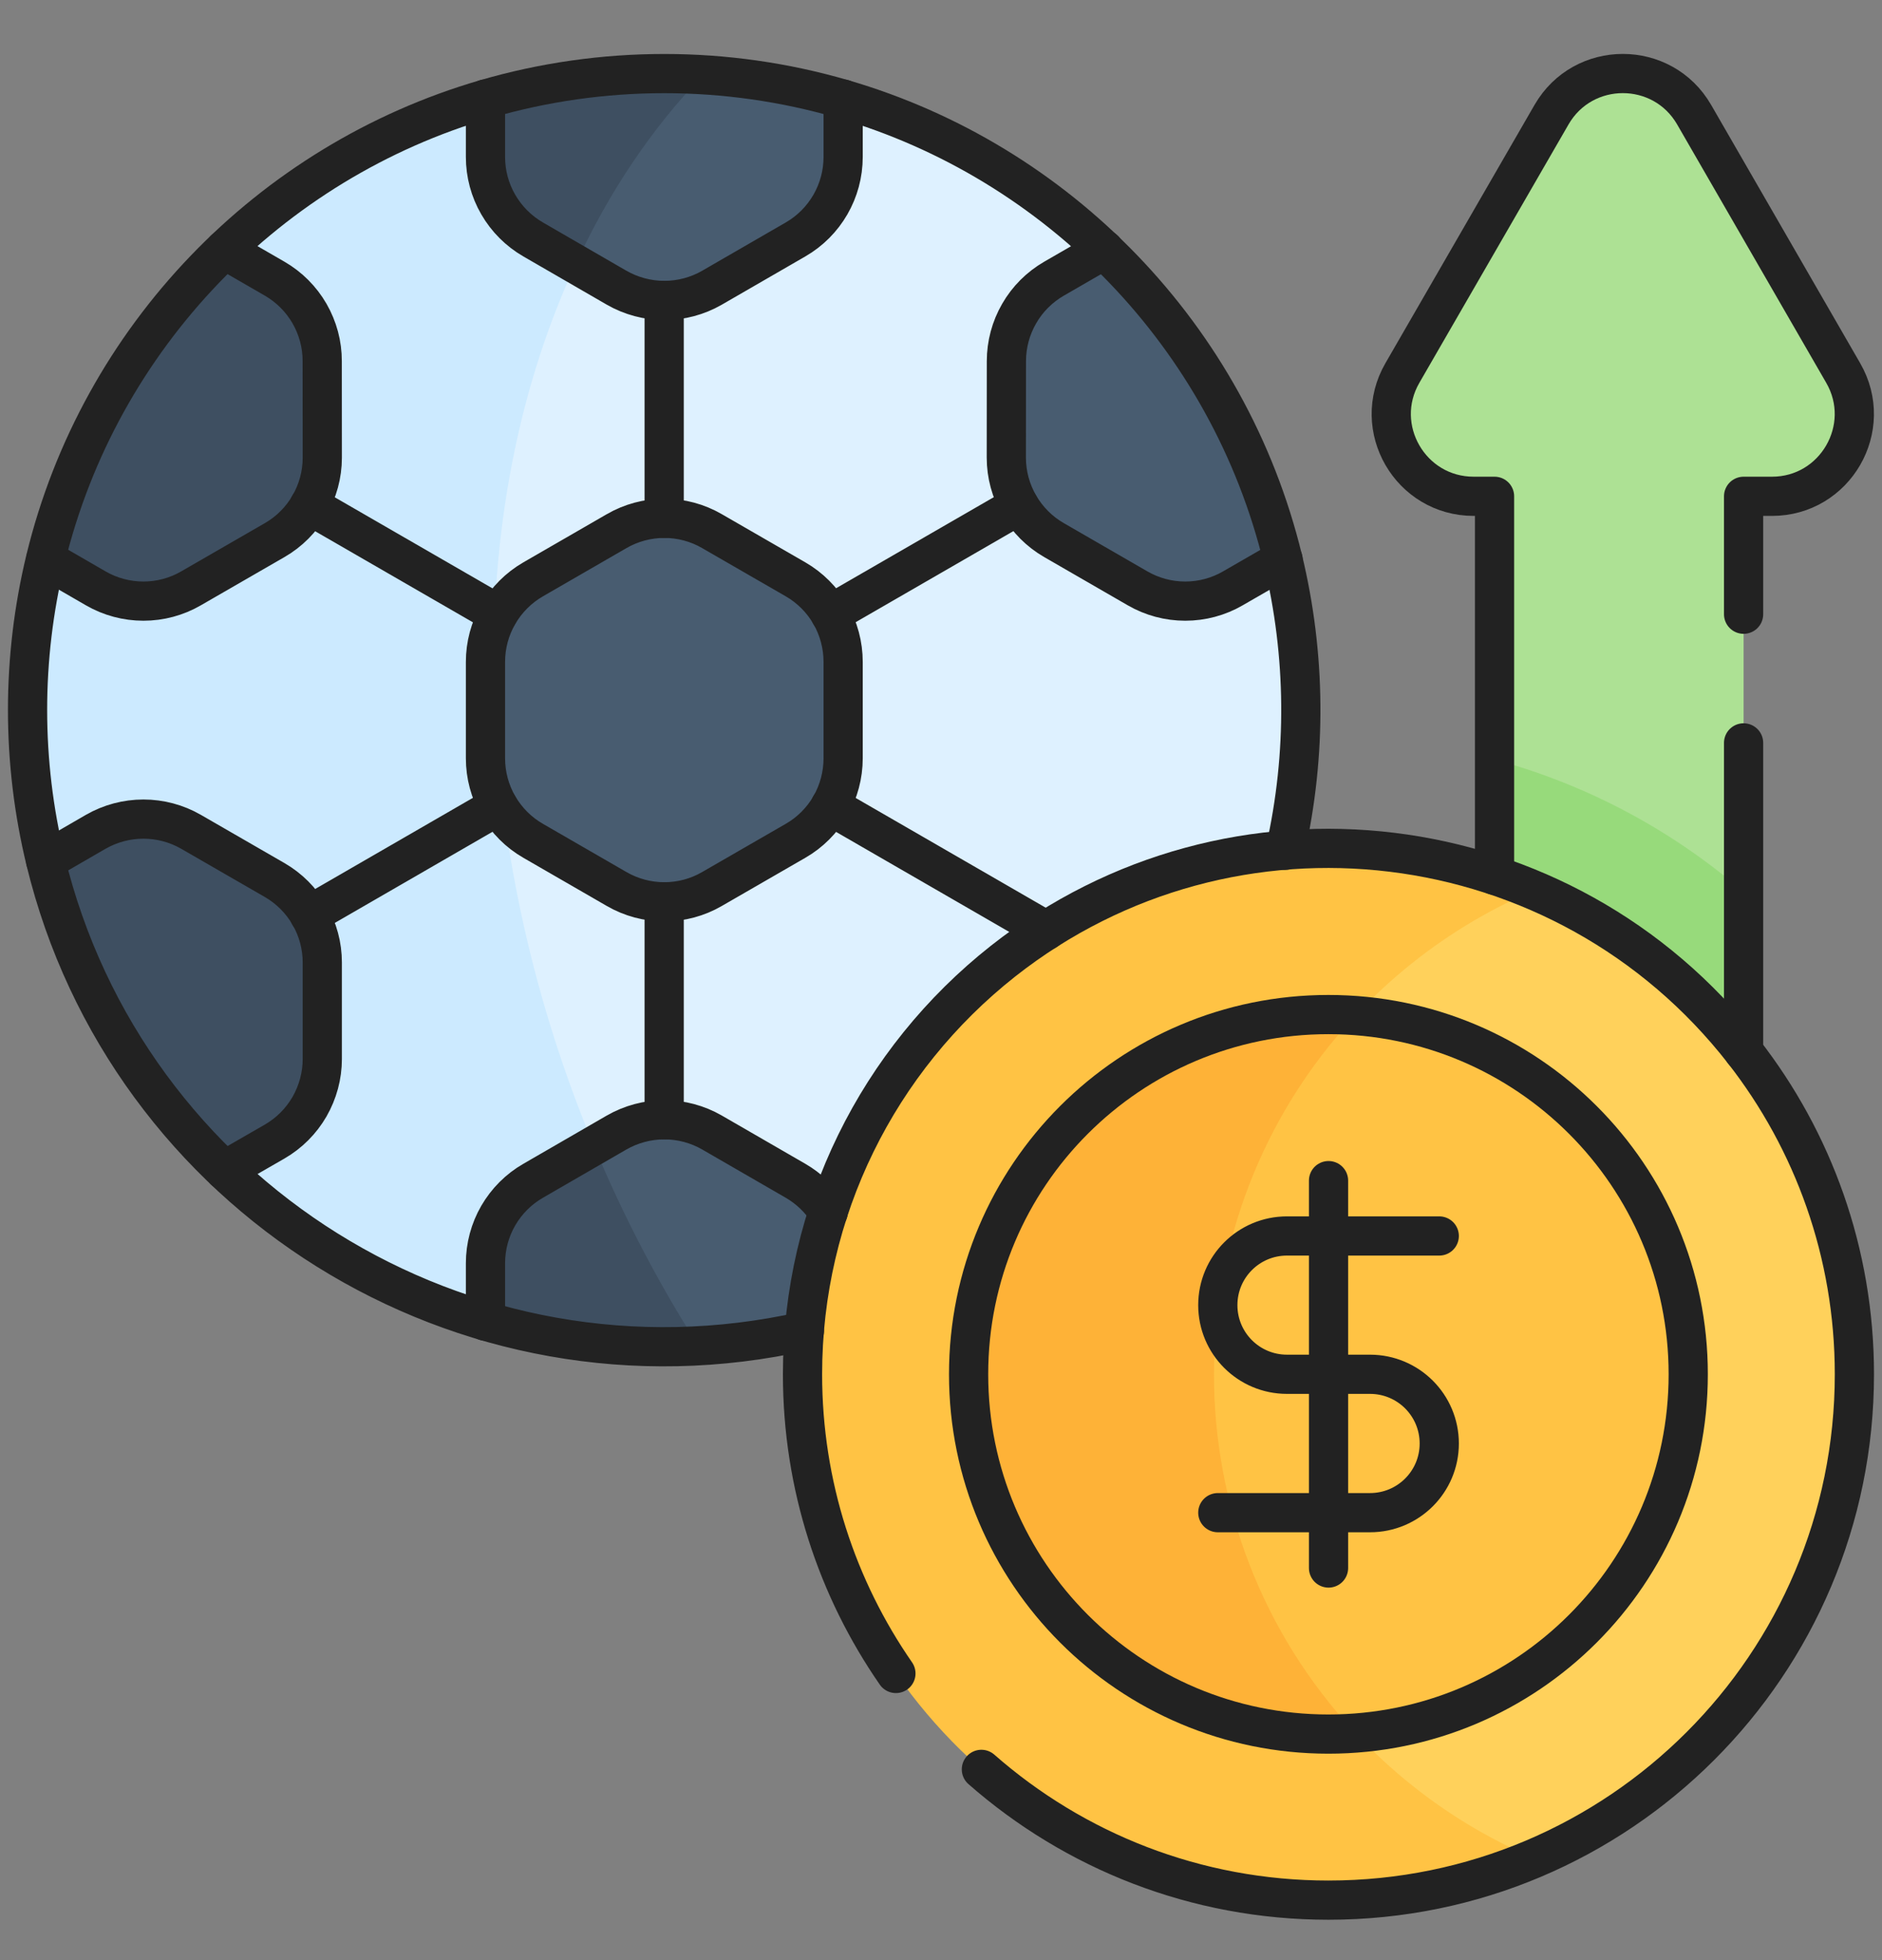 <?xml version="1.0" encoding="UTF-8"?> <svg xmlns="http://www.w3.org/2000/svg" width="24" height="25" viewBox="0 0 24 25" fill="none"><rect x="0" y="0" width="24" height="25" fill="#808080" stroke="none"/><g clip-path="url(#clip0_2632_12361)"><path d="M22.235 9.475V11.376C21.229 11.237 20.134 10.739 19.059 9.688V6.33H18.793C17.985 6.33 17.48 5.456 17.884 4.757L19.786 1.462C20.19 0.763 21.2 0.763 21.604 1.462L23.505 4.757C23.909 5.456 23.404 6.33 22.597 6.33H22.235V9.475Z" fill="#ADE194"></path><path d="M22.235 13.412V11.376C21.328 10.593 20.247 10.009 19.059 9.688V11.163C20.142 12.799 21.271 13.415 22.235 13.412Z" fill="#97DA7B"></path><path d="M16.359 7.135L14.27 5.584L14.076 3.186C13.149 2.301 12.013 1.633 10.75 1.264C1.726 1.886 1.67 15.281 10.75 16.85L16.359 10.978C16.657 9.752 16.671 8.422 16.359 7.135Z" fill="#DEF1FF"></path><path d="M7.34 3.368C7.578 2.342 7.016 1.386 6.19 1.263C4.926 1.632 3.79 2.3 2.863 3.186L2.376 5.883L0.58 7.135C0.283 8.359 0.267 9.689 0.58 10.978L2.345 12.634L2.863 14.927C3.79 15.813 4.926 16.481 6.189 16.85C7.408 16.671 8.01 15.893 7.572 14.612C6.092 11.068 5.753 6.806 7.34 3.368Z" fill="#CCEAFF"></path><path d="M4.11 12.276L4.109 13.507C4.109 13.72 4.053 13.93 3.946 14.115C3.84 14.3 3.686 14.453 3.501 14.56L2.864 14.927C1.76 13.873 0.954 12.51 0.582 10.978L1.221 10.609C1.405 10.503 1.615 10.447 1.828 10.447C2.042 10.447 2.251 10.503 2.436 10.609L3.501 11.224C3.686 11.331 3.84 11.484 3.946 11.669C4.053 11.854 4.109 12.063 4.11 12.276ZM4.109 4.607L4.11 5.837C4.11 6.27 3.878 6.673 3.501 6.889L2.436 7.504C2.251 7.611 2.042 7.667 1.828 7.667C1.615 7.667 1.405 7.611 1.221 7.504L0.582 7.135C0.953 5.603 1.76 4.241 2.864 3.187L3.501 3.554C3.686 3.661 3.84 3.814 3.946 3.999C4.053 4.184 4.109 4.393 4.109 4.607Z" fill="#3E4F61"></path><path d="M10.753 8.442V9.672C10.753 9.885 10.697 10.095 10.59 10.28C10.483 10.464 10.33 10.618 10.145 10.724L9.08 11.339C8.895 11.446 8.685 11.502 8.472 11.502C8.259 11.502 8.049 11.446 7.865 11.339L6.799 10.724C6.614 10.618 6.461 10.464 6.354 10.28C6.248 10.095 6.191 9.885 6.191 9.672V8.442C6.191 8.228 6.247 8.019 6.354 7.834C6.461 7.649 6.614 7.496 6.799 7.389L7.865 6.774C8.049 6.667 8.259 6.611 8.472 6.611C8.685 6.611 8.895 6.667 9.08 6.774L10.145 7.389C10.33 7.496 10.483 7.649 10.59 7.834C10.697 8.019 10.753 8.228 10.753 8.442ZM16.361 7.135L15.723 7.504C15.538 7.611 15.328 7.667 15.115 7.667C14.902 7.667 14.692 7.611 14.507 7.504L13.442 6.889C13.066 6.673 12.834 6.27 12.834 5.837L12.834 4.607C12.834 4.393 12.89 4.184 12.997 3.999C13.104 3.814 13.257 3.661 13.442 3.554L14.079 3.187C15.183 4.241 15.99 5.603 16.361 7.135ZM10.753 16.112C10.753 15.678 10.521 15.277 10.145 15.06L9.08 14.444C8.895 14.338 8.685 14.281 8.472 14.281C8.259 14.281 8.049 14.338 7.865 14.444L7.574 14.611C7.533 15.61 7.961 16.467 8.904 17.163C9.543 17.129 10.162 17.023 10.753 16.85V16.112Z" fill="#485C70"></path><path d="M6.799 15.06C6.614 15.166 6.461 15.32 6.354 15.504C6.248 15.689 6.191 15.899 6.191 16.112V16.851C7.066 17.106 7.971 17.212 8.904 17.163C8.402 16.375 7.954 15.522 7.574 14.612L6.799 15.06Z" fill="#3E4F61"></path><path d="M9.077 3.67L10.143 3.054C10.328 2.947 10.481 2.794 10.588 2.609C10.694 2.425 10.75 2.215 10.75 2.002V1.263C10.18 1.097 9.582 0.992 8.966 0.955C7.85 1.308 7.365 2.167 7.34 3.368L7.862 3.67C8.047 3.776 8.257 3.832 8.47 3.832C8.683 3.832 8.893 3.776 9.077 3.67Z" fill="#485C70"></path><path d="M6.191 1.263V2.002C6.191 2.435 6.423 2.837 6.799 3.054L7.342 3.368C7.764 2.453 8.309 1.638 8.969 0.954C7.994 0.895 7.065 1.008 6.191 1.263Z" fill="#3E4F61"></path><path d="M23.649 17.528C23.649 14.756 21.968 12.376 19.566 11.355C15.719 11.869 14.235 14.983 14.307 17.688C14.371 20.392 16.361 23.702 19.567 23.702C21.967 22.68 23.649 20.301 23.649 17.528Z" fill="#FFD15B"></path><path d="M15.482 17.528C15.482 14.784 17.138 12.388 19.565 11.355C17.334 10.406 14.731 10.73 12.792 12.258C11.115 13.581 10.181 15.603 10.237 17.688C10.322 21.318 13.291 24.235 16.942 24.235C17.873 24.235 18.76 24.045 19.566 23.702C17.166 22.681 15.482 20.302 15.482 17.528Z" fill="#FFC344"></path><path d="M21.529 17.528C21.529 15.11 19.658 13.129 17.285 12.952C14.07 15.513 13.908 19.511 17.285 22.104C19.658 21.928 21.529 19.947 21.529 17.528Z" fill="#FFC344"></path><path d="M17.285 12.952C14.609 12.754 12.352 14.869 12.352 17.528C12.352 20.063 14.406 22.117 16.94 22.117C17.056 22.117 17.171 22.113 17.285 22.104C14.879 19.527 14.88 15.528 17.285 12.952Z" fill="#FEB237"></path><path d="M10.752 1.263V2.002C10.752 2.436 10.521 2.837 10.145 3.054L9.079 3.67C8.895 3.776 8.685 3.832 8.472 3.832C8.259 3.832 8.049 3.776 7.864 3.67L6.799 3.054C6.614 2.947 6.461 2.794 6.354 2.609C6.247 2.425 6.191 2.215 6.191 2.002V1.263M2.863 3.185L3.502 3.554C3.687 3.661 3.84 3.814 3.947 3.999C4.053 4.184 4.11 4.393 4.109 4.607L4.11 5.837C4.11 6.27 3.878 6.673 3.502 6.889L2.436 7.504C2.252 7.611 2.042 7.667 1.829 7.667C1.616 7.667 1.406 7.611 1.221 7.504L0.583 7.135M0.582 10.979L1.221 10.609C1.406 10.503 1.616 10.447 1.829 10.447C2.042 10.447 2.252 10.503 2.436 10.609L3.502 11.224C3.687 11.331 3.84 11.484 3.947 11.669C4.054 11.854 4.11 12.063 4.11 12.276L4.11 13.507C4.11 13.72 4.053 13.93 3.947 14.115C3.84 14.3 3.687 14.453 3.502 14.56L2.863 14.928M10.562 15.459C10.457 15.295 10.314 15.158 10.145 15.06L9.079 14.444C8.895 14.338 8.685 14.282 8.472 14.282C8.259 14.282 8.049 14.338 7.864 14.444L6.799 15.06C6.614 15.166 6.461 15.32 6.354 15.504C6.247 15.689 6.191 15.899 6.191 16.112V16.851M16.362 7.135L15.722 7.504C15.538 7.611 15.328 7.667 15.115 7.667C14.901 7.667 14.692 7.611 14.507 7.504L13.442 6.889C13.066 6.673 12.833 6.27 12.833 5.837L12.834 4.607C12.834 4.393 12.89 4.184 12.997 3.999C13.103 3.814 13.257 3.661 13.442 3.554L14.081 3.185M6.799 7.389L7.864 6.774C8.049 6.667 8.259 6.611 8.472 6.611C8.685 6.611 8.895 6.667 9.079 6.774L10.145 7.389C10.33 7.496 10.483 7.649 10.59 7.834C10.696 8.019 10.752 8.228 10.752 8.442V9.672C10.752 9.885 10.696 10.095 10.59 10.28C10.483 10.464 10.33 10.618 10.145 10.724L9.079 11.339C8.895 11.446 8.685 11.502 8.472 11.502C8.259 11.502 8.049 11.446 7.864 11.339L6.799 10.724C6.614 10.618 6.461 10.464 6.354 10.28C6.247 10.095 6.191 9.885 6.191 9.672V8.442C6.191 8.228 6.247 8.019 6.354 7.834C6.461 7.649 6.614 7.496 6.799 7.389Z" stroke="#222222" stroke-width="0.5" stroke-miterlimit="10" stroke-linecap="round" stroke-linejoin="round"></path><path d="M10.258 16.977C5.901 17.956 1.615 15.242 0.581 10.977C0.275 9.715 0.275 8.398 0.58 7.135C1.268 4.297 3.439 2.065 6.189 1.264C7.677 0.83 9.264 0.83 10.751 1.264C13.488 2.062 15.669 4.284 16.36 7.135C16.654 8.353 16.665 9.622 16.39 10.844M12.995 6.444L10.588 7.834M8.47 6.611V3.833M6.352 7.834L3.945 6.444M6.352 10.279L3.945 11.67M8.47 14.281V11.502M10.588 10.279L13.341 11.869M18.354 15.764H16.412C15.925 15.764 15.53 16.158 15.53 16.646C15.53 17.134 15.925 17.528 16.412 17.528H17.471C17.959 17.528 18.354 17.923 18.354 18.411C18.354 18.898 17.959 19.293 17.471 19.293H15.53M16.942 15.058V19.999" stroke="#222222" stroke-width="0.5" stroke-miterlimit="10" stroke-linecap="round" stroke-linejoin="round"></path><path d="M12.515 22.567C13.697 23.605 15.246 24.235 16.941 24.235C20.645 24.235 23.648 21.232 23.648 17.528C23.648 15.976 23.121 14.548 22.236 13.412C19.948 10.473 15.711 9.957 12.792 12.258C11.195 13.518 10.234 15.44 10.234 17.528C10.234 18.947 10.675 20.261 11.425 21.344" stroke="#222222" stroke-width="0.5" stroke-miterlimit="10" stroke-linecap="round" stroke-linejoin="round"></path><path d="M16.94 22.117C19.475 22.117 21.529 20.062 21.529 17.528C21.529 14.994 19.475 12.94 16.94 12.94C14.406 12.94 12.352 14.994 12.352 17.528C12.352 20.062 14.406 22.117 16.94 22.117Z" stroke="#222222" stroke-width="0.5" stroke-miterlimit="10" stroke-linecap="round" stroke-linejoin="round"></path><path d="M19.059 11.163V6.33H18.793C17.985 6.33 17.48 5.456 17.884 4.757L19.786 1.462C20.19 0.763 21.2 0.763 21.604 1.462L23.505 4.757C23.909 5.456 23.404 6.33 22.597 6.33H22.235V7.834M22.235 13.412V9.475" stroke="#222222" stroke-width="0.5" stroke-miterlimit="10" stroke-linecap="round" stroke-linejoin="round"></path></g><defs><clipPath id="clip0_2632_12361"><rect width="24" height="24" fill="white" transform="translate(0 0.586)"></rect></clipPath></defs></svg> 